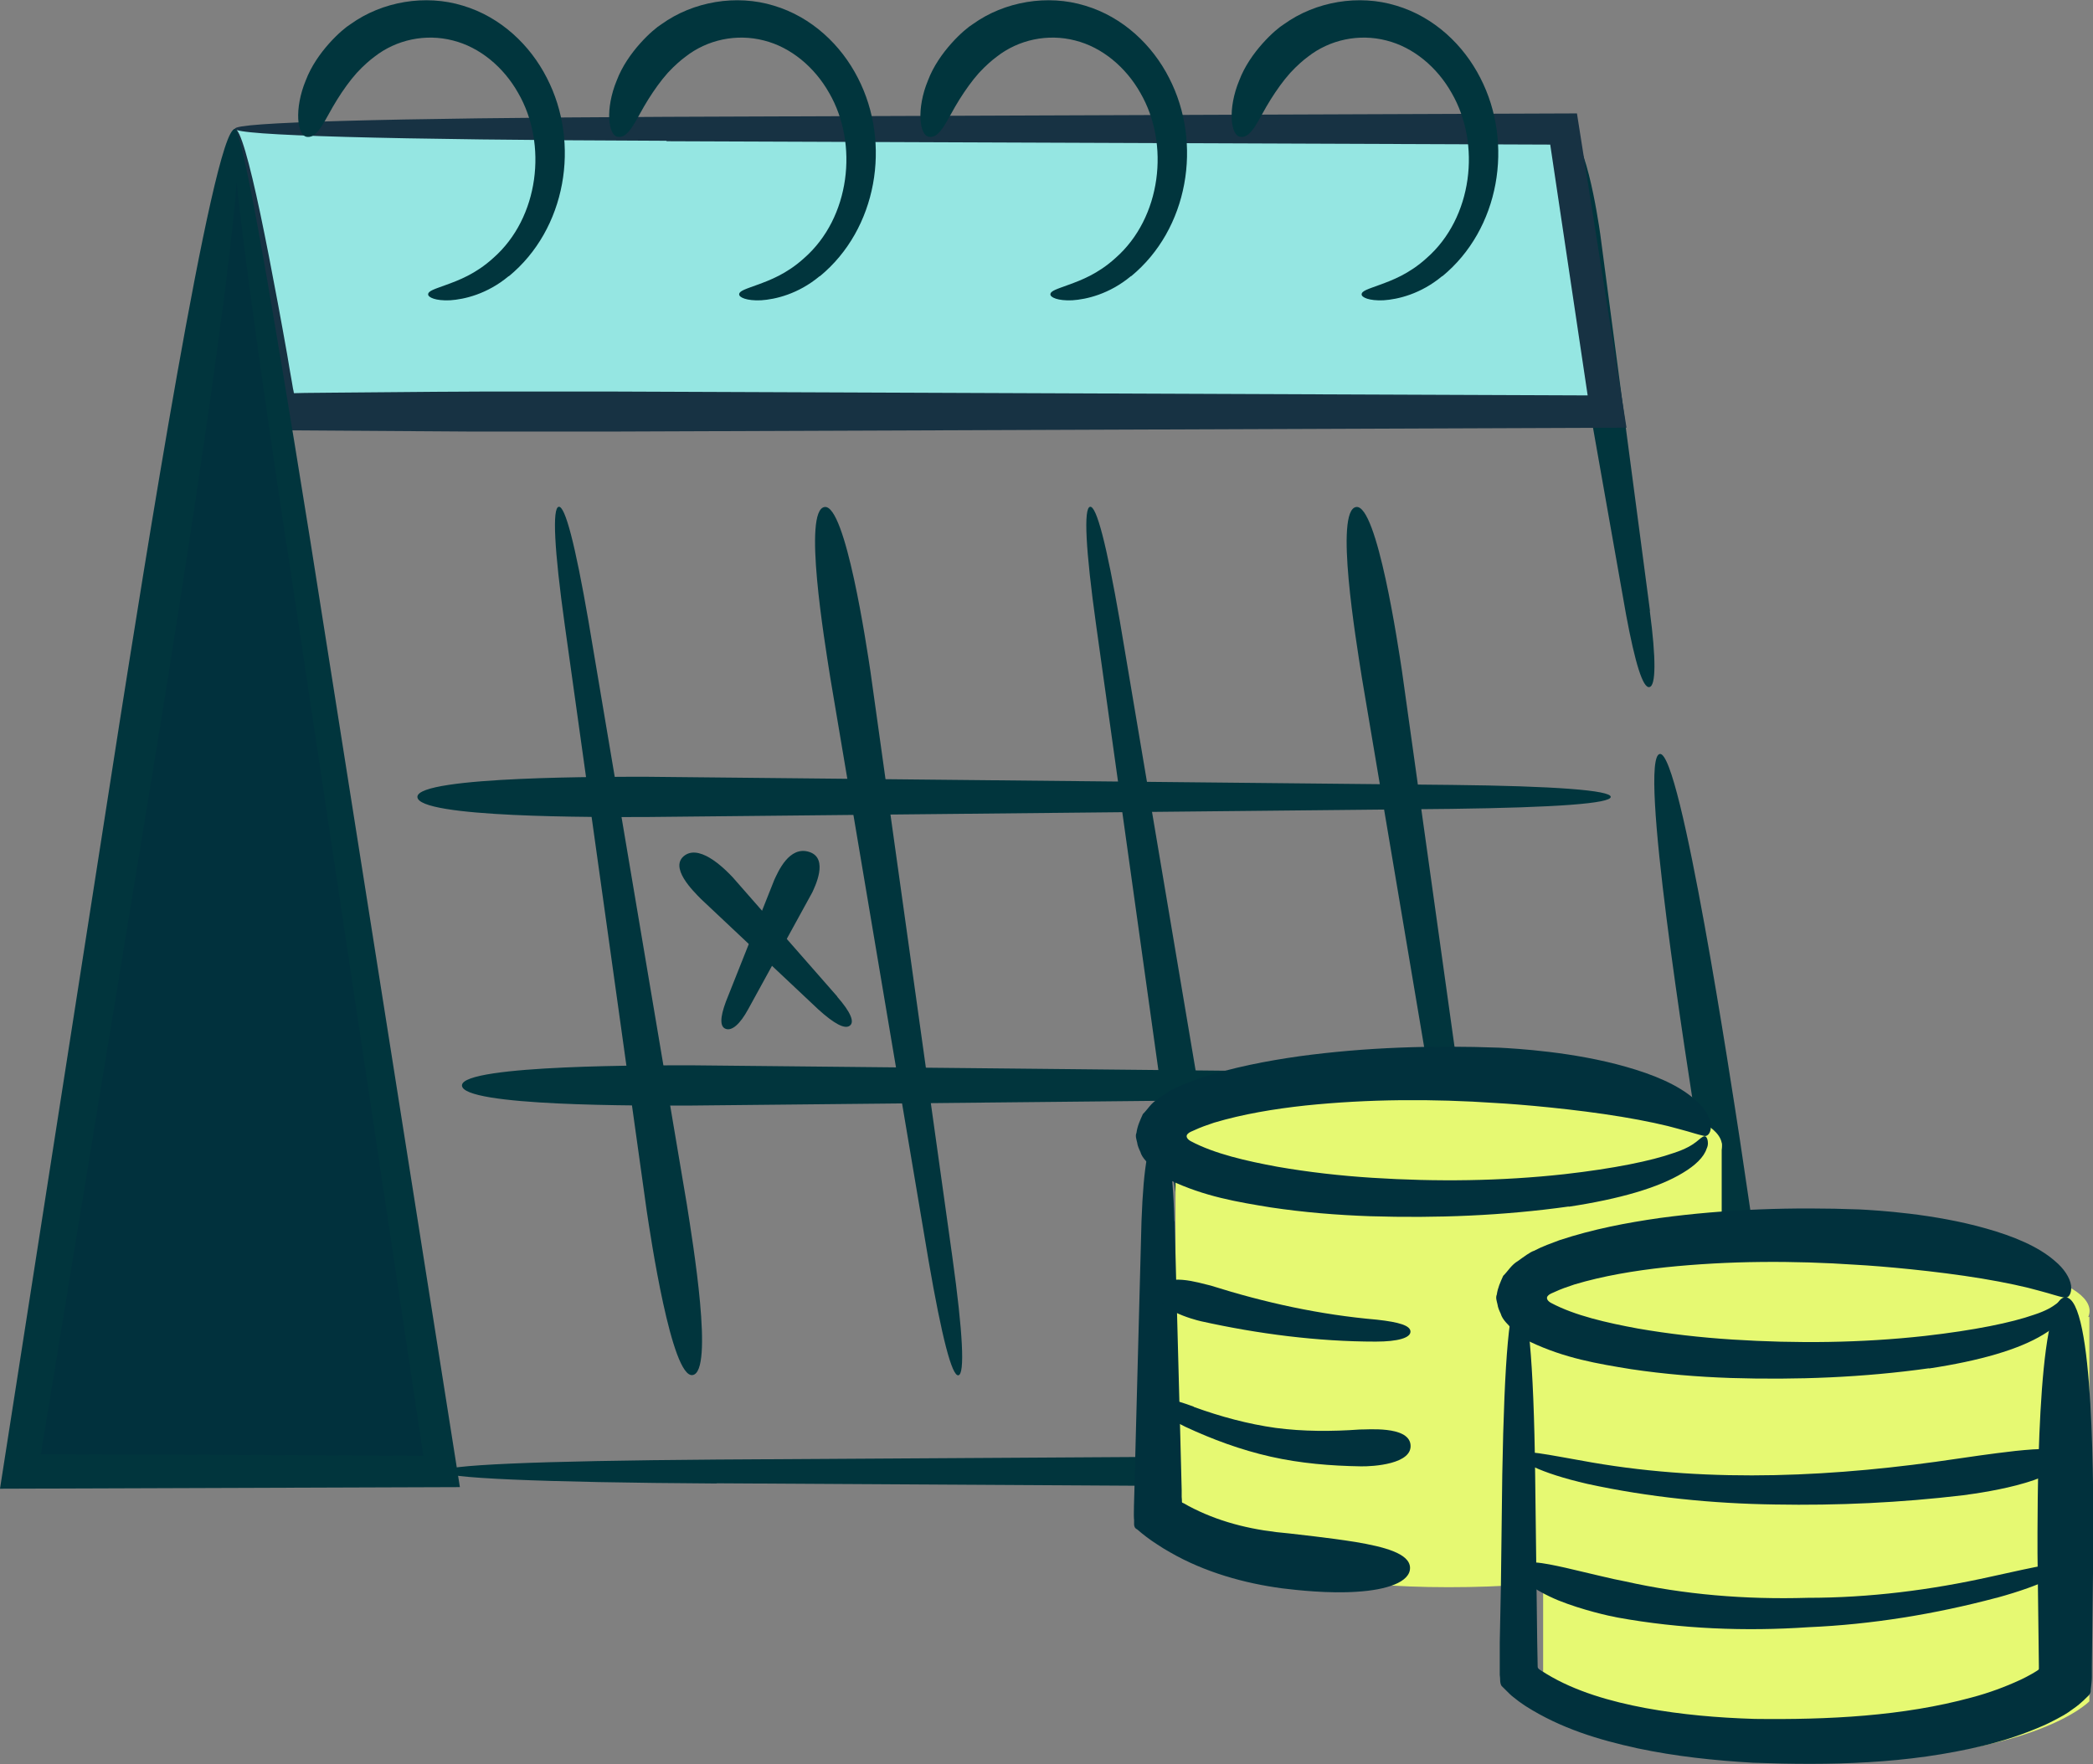 <svg xmlns="http://www.w3.org/2000/svg" width="70" height="59" viewBox="0 0 70 59" fill="none"><rect x="0" y="0" width="70" height="59" fill="#808080" stroke="none"/><g clip-path="url(#clip0_5253_334)"><path d="M55.184 20.432L53.52 7.828C53.443 7.307 52.993 4.224 52.29 4.33C51.565 4.436 52.046 7.216 52.168 8.032L54.383 20.553C54.688 22.193 54.948 23.017 55.161 22.979C55.383 22.949 55.391 22.049 55.177 20.432H55.184Z" fill="#01353D"></path><path d="M23.972 49.608L59.927 49.819L58.193 38.137C57.903 36.255 56.215 25.11 55.513 25.216C54.787 25.321 56.391 35.394 56.849 38.341L58.499 48.602L23.972 48.814C17.878 48.859 14.77 48.995 14.77 49.215C14.77 49.434 18.008 49.577 23.972 49.615V49.608Z" fill="#01353D"></path><path d="M7.851 4.33L9.309 13.775H53.749L52.29 4.33H7.851Z" fill="#95E6E2"></path><path d="M22.285 4.723L51.847 4.836L53.099 13.224L20.528 13.095C19.795 13.095 18.168 13.095 16.145 13.095C15.129 13.095 14.014 13.11 12.853 13.118C12.273 13.118 11.684 13.133 11.089 13.133C10.562 13.133 9.653 13.148 9.836 13.156L9.821 13.11V13.095L9.798 12.989L9.76 12.763C9.707 12.461 9.653 12.166 9.607 11.871C9.5 11.282 9.401 10.707 9.294 10.148C9.088 9.038 8.889 8.017 8.706 7.148C8.34 5.411 8.026 4.285 7.851 4.307C7.66 4.338 7.69 5.486 7.866 7.254C7.95 8.138 8.072 9.166 8.21 10.292C8.286 10.851 8.355 11.433 8.439 12.03C8.546 12.801 8.66 13.586 8.767 14.387C11.127 14.403 13.578 14.418 15.732 14.433C17.718 14.433 19.436 14.433 20.536 14.433L54.398 14.304L52.741 3.793L22.292 3.907C17.512 3.929 13.907 3.975 11.494 4.043C9.08 4.111 7.858 4.194 7.858 4.307C7.858 4.421 9.126 4.511 11.57 4.579C14.006 4.647 17.618 4.693 22.3 4.708L22.285 4.723Z" fill="#173243"></path><path d="M18.886 20.886L21.628 40.487C21.75 41.296 22.46 46.094 23.163 45.988C23.888 45.883 23.17 41.553 22.972 40.283L19.68 20.765C19.237 18.204 18.901 16.919 18.688 16.949C18.466 16.98 18.535 18.37 18.886 20.886Z" fill="#01353D"></path><path d="M31.854 42.059L29.112 22.458C28.99 21.649 28.279 16.851 27.577 16.957C26.851 17.063 27.569 21.392 27.768 22.662L31.059 42.18C31.502 44.742 31.838 46.026 32.052 45.996C32.274 45.966 32.205 44.575 31.854 42.059Z" fill="#01353D"></path><path d="M49.632 42.059L46.891 22.458C46.769 21.649 46.058 16.851 45.356 16.957C44.63 17.063 45.348 21.392 45.547 22.662L48.838 42.18C49.281 44.742 49.617 46.026 49.831 45.996C50.052 45.966 49.984 44.575 49.632 42.059Z" fill="#01353D"></path><path d="M36.657 20.886L39.399 40.487C39.521 41.296 40.231 46.094 40.934 45.988C41.659 45.883 40.941 41.553 40.743 40.283L37.452 20.765C37.008 18.204 36.672 16.919 36.459 16.949C36.237 16.98 36.306 18.37 36.657 20.886Z" fill="#01353D"></path><path d="M50.037 35.901L23.155 35.629C22.04 35.629 15.45 35.598 15.45 36.301C15.45 37.004 21.406 36.981 23.155 36.974L50.037 36.702C53.565 36.656 55.36 36.52 55.36 36.301C55.36 36.082 53.489 35.938 50.037 35.901Z" fill="#01353D"></path><path d="M48.548 26.251L21.666 25.979C20.551 25.979 13.96 25.948 13.96 26.651C13.96 27.354 19.917 27.331 21.666 27.324L48.548 27.052C52.076 27.006 53.871 26.87 53.871 26.651C53.871 26.432 52 26.288 48.548 26.251Z" fill="#01353D"></path><path d="M17.015 9.242C18.932 7.67 19.421 4.798 18.29 2.607C17.733 1.511 16.748 0.567 15.48 0.189C14.228 -0.196 12.784 0.046 11.723 0.809C11.448 0.975 10.585 1.738 10.226 2.69C9.836 3.627 9.928 4.557 10.279 4.579C10.653 4.617 10.883 3.952 11.28 3.325C11.478 3.008 11.7 2.698 11.929 2.441C12.158 2.192 12.379 2.003 12.524 1.897C13.258 1.323 14.235 1.119 15.144 1.353C16.053 1.579 16.847 2.252 17.328 3.106C18.321 4.814 18.031 7.285 16.496 8.63C15.908 9.166 15.327 9.378 14.938 9.521C14.548 9.665 14.319 9.725 14.319 9.846C14.319 9.944 14.564 10.065 15.052 10.043C15.526 10.012 16.29 9.839 17.015 9.234V9.242Z" fill="#01353D"></path><path d="M27.416 9.242C29.333 7.67 29.822 4.798 28.692 2.607C28.134 1.511 27.149 0.567 25.881 0.189C24.629 -0.196 23.186 0.046 22.124 0.809C21.849 0.975 20.986 1.738 20.627 2.69C20.238 3.627 20.329 4.557 20.681 4.579C21.055 4.617 21.284 3.952 21.681 3.325C21.88 3.008 22.101 2.698 22.33 2.441C22.559 2.192 22.781 2.003 22.926 1.897C23.659 1.323 24.637 1.119 25.546 1.353C26.454 1.579 27.248 2.252 27.73 3.106C28.722 4.814 28.432 7.285 26.897 8.63C26.309 9.166 25.729 9.378 25.339 9.521C24.95 9.665 24.721 9.725 24.721 9.846C24.721 9.944 24.965 10.065 25.454 10.043C25.927 10.012 26.691 9.839 27.416 9.234V9.242Z" fill="#01353D"></path><path d="M37.826 9.242C39.742 7.67 40.231 4.798 39.101 2.607C38.544 1.511 37.558 0.567 36.291 0.189C35.038 -0.196 33.595 0.046 32.533 0.809C32.258 0.975 31.395 1.738 31.036 2.69C30.647 3.627 30.739 4.557 31.09 4.579C31.464 4.617 31.693 3.952 32.09 3.325C32.289 3.008 32.51 2.698 32.739 2.441C32.969 2.192 33.19 2.003 33.335 1.897C34.068 1.323 35.046 1.119 35.955 1.353C36.863 1.579 37.658 2.252 38.139 3.106C39.132 4.814 38.841 7.285 37.306 8.63C36.718 9.166 36.138 9.378 35.748 9.521C35.359 9.665 35.13 9.725 35.13 9.846C35.13 9.944 35.374 10.065 35.863 10.043C36.336 10.012 37.1 9.839 37.826 9.234V9.242Z" fill="#01353D"></path><path d="M48.235 9.242C50.152 7.67 50.64 4.798 49.51 2.607C48.953 1.511 47.968 0.567 46.7 0.189C45.447 -0.196 44.004 0.046 42.942 0.809C42.667 0.975 41.804 1.738 41.446 2.69C41.056 3.627 41.148 4.557 41.499 4.579C41.873 4.617 42.102 3.952 42.499 3.325C42.698 3.008 42.919 2.698 43.149 2.441C43.378 2.192 43.599 2.003 43.744 1.897C44.477 1.323 45.455 1.119 46.364 1.353C47.273 1.579 48.067 2.252 48.548 3.106C49.541 4.814 49.251 7.285 47.715 8.63C47.127 9.166 46.547 9.378 46.157 9.521C45.768 9.665 45.539 9.725 45.539 9.846C45.539 9.944 45.783 10.065 46.272 10.043C46.746 10.012 47.509 9.839 48.235 9.234V9.242Z" fill="#01353D"></path><path d="M7.851 4.33L0.68 49.207H14.77L7.851 4.33Z" fill="#01313D"></path><path d="M9.584 18.203L14.159 48.686L1.367 48.633L5.338 24.407C5.804 21.521 8.561 4.436 7.858 4.322C7.133 4.209 4.712 19.669 3.994 24.196L0 49.789L15.381 49.736L10.379 18.09C9.645 13.518 9.073 10.073 8.653 7.768C8.233 5.471 7.965 4.315 7.851 4.33C7.744 4.345 7.835 5.577 8.126 7.919C8.416 10.262 8.905 13.723 9.577 18.203H9.584Z" fill="#01353D"></path><path d="M25.026 33.747L27.165 29.848C27.241 29.682 27.73 28.714 27.073 28.495C26.393 28.269 26.019 29.168 25.897 29.425L24.278 33.498C24.079 34.034 24.072 34.344 24.278 34.412C24.484 34.48 24.751 34.253 25.026 33.747Z" fill="#01353D"></path><path d="M28.005 33.331L24.507 29.342C24.354 29.183 23.468 28.223 22.911 28.601C22.346 28.994 23.201 29.818 23.445 30.067L27.371 33.762C27.898 34.238 28.249 34.427 28.417 34.306C28.593 34.185 28.448 33.845 27.997 33.331H28.005Z" fill="#01353D"></path><path d="M39.315 38.235V50.907C39.315 50.907 41.194 53.083 48.449 53.083C55.704 53.083 57.582 51.088 57.582 51.088V38.235" fill="#E6F972"></path><path d="M51.61 44.046V56.718C51.61 56.718 53.489 58.894 60.744 58.894C67.999 58.894 69.878 56.899 69.878 56.899V44.046" fill="#E6F972"></path><path d="M60.752 45.935C65.796 45.935 69.885 44.998 69.885 43.842C69.885 42.686 65.796 41.748 60.752 41.748C55.707 41.748 51.618 42.686 51.618 43.842C51.618 44.998 55.707 45.935 60.752 45.935Z" fill="#E6F972"></path><path d="M48.456 40.404C53.501 40.404 57.59 39.466 57.59 38.31C57.59 37.154 53.501 36.217 48.456 36.217C43.412 36.217 39.322 37.154 39.322 38.31C39.322 39.466 43.412 40.404 48.456 40.404Z" fill="#E6F972"></path><path d="M52.466 40.351C50.259 40.66 48.044 40.744 45.829 40.676C44.722 40.638 43.607 40.547 42.499 40.381C41.385 40.2 40.285 40.018 39.124 39.467C38.948 39.346 38.719 39.21 38.544 39.066C38.398 38.892 38.2 38.741 38.139 38.522C38.093 38.424 38.047 38.326 38.032 38.212C38.009 38.106 37.963 37.993 38.009 37.887C38.039 37.661 38.131 37.464 38.223 37.26C38.391 37.094 38.498 36.89 38.719 36.761C38.918 36.618 39.132 36.459 39.254 36.421C39.544 36.27 39.827 36.172 40.109 36.066C41.232 35.696 42.347 35.484 43.454 35.326C45.684 35.023 47.906 34.956 50.144 35.039C50.702 35.069 52.626 35.175 54.39 35.681C55.268 35.93 56.116 36.27 56.681 36.769C56.964 37.003 57.178 37.313 57.216 37.585C57.246 37.865 57.124 38.008 57.01 37.993C56.727 37.933 56.612 37.88 56.154 37.759C55.711 37.63 55.009 37.479 54.237 37.351C52.687 37.094 50.862 36.935 50.037 36.89C47.922 36.746 45.768 36.754 43.66 36.973C42.614 37.086 41.568 37.26 40.605 37.547C40.376 37.623 40.14 37.706 39.949 37.797C39.811 37.857 39.811 37.857 39.788 37.872C39.766 37.88 39.75 37.902 39.727 37.918C39.636 38.001 39.712 38.106 39.827 38.167C40.621 38.59 41.698 38.832 42.721 39.021C43.76 39.202 44.829 39.323 45.898 39.391C48.036 39.527 50.197 39.504 52.321 39.27C53.985 39.081 55.23 38.824 55.979 38.56C56.773 38.303 56.834 38.023 57.01 38.001C57.048 38.001 57.078 38.031 57.101 38.099C57.124 38.167 57.139 38.295 57.078 38.416C56.987 38.703 56.689 38.983 56.284 39.225C55.467 39.724 54.161 40.101 52.466 40.358V40.351Z" fill="#01313D"></path><path d="M39.284 40.842L39.475 48.036L39.521 49.834V50.061L39.529 50.174C39.529 50.204 39.529 50.189 39.529 50.204C39.529 50.227 39.529 50.25 39.544 50.257L39.597 50.28C39.689 50.333 39.819 50.408 39.934 50.461C40.911 50.945 41.965 51.187 43.118 51.285C43.408 51.323 44.401 51.421 45.34 51.572C46.28 51.731 47.143 51.95 47.158 52.426C47.173 52.925 46.341 53.174 45.394 53.234C44.439 53.302 43.37 53.181 42.881 53.121C41.629 52.955 40.292 52.584 39.139 51.919C38.986 51.836 38.857 51.753 38.696 51.648C38.459 51.496 38.23 51.323 38.032 51.149C37.879 51.081 37.948 50.907 37.925 50.786C37.917 50.65 37.925 50.514 37.925 50.37L37.94 49.834L37.986 48.036L38.177 40.842C38.246 38.953 38.421 37.993 38.727 37.993C39.032 37.993 39.231 38.998 39.277 40.842H39.284Z" fill="#01313D"></path><path d="M39.926 47.053C40.819 47.378 41.743 47.627 42.667 47.756C43.584 47.877 44.538 47.877 45.478 47.809C45.715 47.816 47.082 47.68 47.173 48.3C47.265 48.972 45.906 49.048 45.516 49.041C44.508 49.025 43.492 48.942 42.492 48.716C41.491 48.489 40.552 48.141 39.643 47.718C38.933 47.378 38.635 47.076 38.734 46.895C38.834 46.713 39.239 46.789 39.926 47.046V47.053Z" fill="#01313D"></path><path d="M46.012 44.869C44.065 44.869 42.079 44.612 40.17 44.189C39.934 44.136 38.536 43.766 38.734 43.146C38.933 42.519 40.124 42.912 40.491 42.995C42.309 43.569 44.141 43.97 46.051 44.136C46.799 44.219 47.173 44.333 47.173 44.537C47.173 44.741 46.761 44.869 46.012 44.869Z" fill="#01313D"></path><path d="M64.517 45.761C62.31 46.071 60.095 46.154 57.88 46.086C56.773 46.048 55.658 45.957 54.55 45.791C53.435 45.61 52.336 45.428 51.175 44.877C50.999 44.756 50.77 44.62 50.595 44.476C50.45 44.303 50.251 44.151 50.19 43.932C50.144 43.834 50.098 43.736 50.083 43.622C50.06 43.517 50.014 43.403 50.06 43.297C50.091 43.071 50.182 42.874 50.274 42.67C50.442 42.504 50.549 42.3 50.77 42.172C50.969 42.028 51.183 41.869 51.305 41.832C51.595 41.68 51.878 41.582 52.16 41.476C53.283 41.106 54.398 40.895 55.505 40.736C57.735 40.434 59.958 40.366 62.195 40.449C62.753 40.479 64.677 40.585 66.441 41.091C67.319 41.34 68.167 41.68 68.732 42.179C69.015 42.413 69.229 42.723 69.267 42.995C69.297 43.275 69.175 43.418 69.061 43.403C68.778 43.343 68.663 43.29 68.205 43.169C67.762 43.041 67.06 42.889 66.288 42.761C64.738 42.504 62.913 42.345 62.088 42.3C59.973 42.157 57.819 42.164 55.711 42.383C54.665 42.496 53.619 42.67 52.657 42.958C52.428 43.033 52.191 43.116 52 43.207C51.862 43.267 51.862 43.267 51.839 43.282C51.816 43.29 51.801 43.313 51.778 43.328C51.687 43.411 51.763 43.517 51.878 43.577C52.672 44 53.749 44.242 54.772 44.431C55.811 44.612 56.88 44.733 57.949 44.801C60.087 44.937 62.248 44.915 64.372 44.68C66.036 44.491 67.281 44.234 68.03 43.97C68.824 43.713 68.885 43.434 69.061 43.411C69.099 43.411 69.129 43.441 69.152 43.509C69.175 43.577 69.191 43.706 69.129 43.826C69.038 44.114 68.74 44.393 68.335 44.635C67.518 45.134 66.212 45.511 64.517 45.768V45.761Z" fill="#01313D"></path><path d="M51.343 49.328L51.389 53.068L51.412 54.934L51.427 55.72C51.419 55.773 51.45 55.811 51.496 55.841L51.565 55.886L51.725 55.985C52.679 56.566 53.863 56.907 55.039 57.126C56.231 57.345 57.453 57.451 58.682 57.488C61.141 57.519 63.646 57.398 65.945 56.77C66.518 56.619 67.067 56.415 67.572 56.181C67.701 56.121 67.816 56.06 67.938 55.992C68.037 55.939 68.213 55.826 68.175 55.841C68.175 55.834 68.19 55.826 68.19 55.818V55.803C68.19 55.803 68.19 55.818 68.19 55.705L68.144 51.965C68.144 50.725 68.098 43.388 69.076 43.388C70.053 43.388 70.015 50.023 70.008 51.965L69.962 55.705V56.075C69.962 56.226 69.939 56.37 69.924 56.514C69.947 56.672 69.786 56.755 69.695 56.861C69.588 56.959 69.473 57.058 69.351 57.141C69.068 57.352 68.969 57.39 68.793 57.488C68.633 57.572 68.473 57.655 68.312 57.723C67.671 58.002 67.029 58.214 66.38 58.372C63.784 59.007 61.202 59.045 58.629 58.954C57.338 58.879 56.047 58.743 54.764 58.471C53.489 58.191 52.206 57.813 51.022 57.058C50.946 57.005 50.885 56.967 50.793 56.899C50.694 56.816 50.587 56.748 50.495 56.657C50.404 56.566 50.312 56.476 50.22 56.385C50.152 56.279 50.182 56.136 50.159 56.015V54.934L50.197 53.068L50.243 49.328C50.312 45.406 50.488 43.403 50.793 43.403C51.099 43.403 51.297 45.489 51.343 49.328Z" fill="#01313D"></path><path d="M66.77 53.438C64.723 53.982 62.608 54.33 60.484 54.421C58.377 54.564 56.208 54.481 54.092 54.096C53.833 54.05 52.916 53.846 52.114 53.522C51.312 53.189 50.648 52.721 50.785 52.433C50.931 52.124 51.603 52.267 52.359 52.433C53.115 52.607 53.955 52.819 54.344 52.887C56.33 53.333 58.377 53.499 60.454 53.438C62.523 53.438 64.57 53.181 66.594 52.728C68.182 52.38 68.992 52.184 69.068 52.373C69.145 52.562 68.35 53.008 66.777 53.438H66.77Z" fill="#01313D"></path><path d="M53.245 48.912C57.277 49.607 61.447 49.388 65.479 48.783C65.731 48.746 66.594 48.617 67.403 48.526C68.213 48.443 68.961 48.391 69.061 48.7C69.16 49.018 68.511 49.365 67.74 49.592C66.96 49.826 66.059 49.955 65.655 50.008C63.562 50.257 61.462 50.355 59.362 50.317C57.262 50.287 55.154 50.076 53.099 49.63C51.48 49.26 50.717 48.829 50.793 48.64C50.87 48.451 51.694 48.64 53.245 48.912Z" fill="#01313D"></path></g><defs><clipPath id="clip0_5253_334"><rect width="70" height="59" fill="white"></rect></clipPath></defs></svg>
